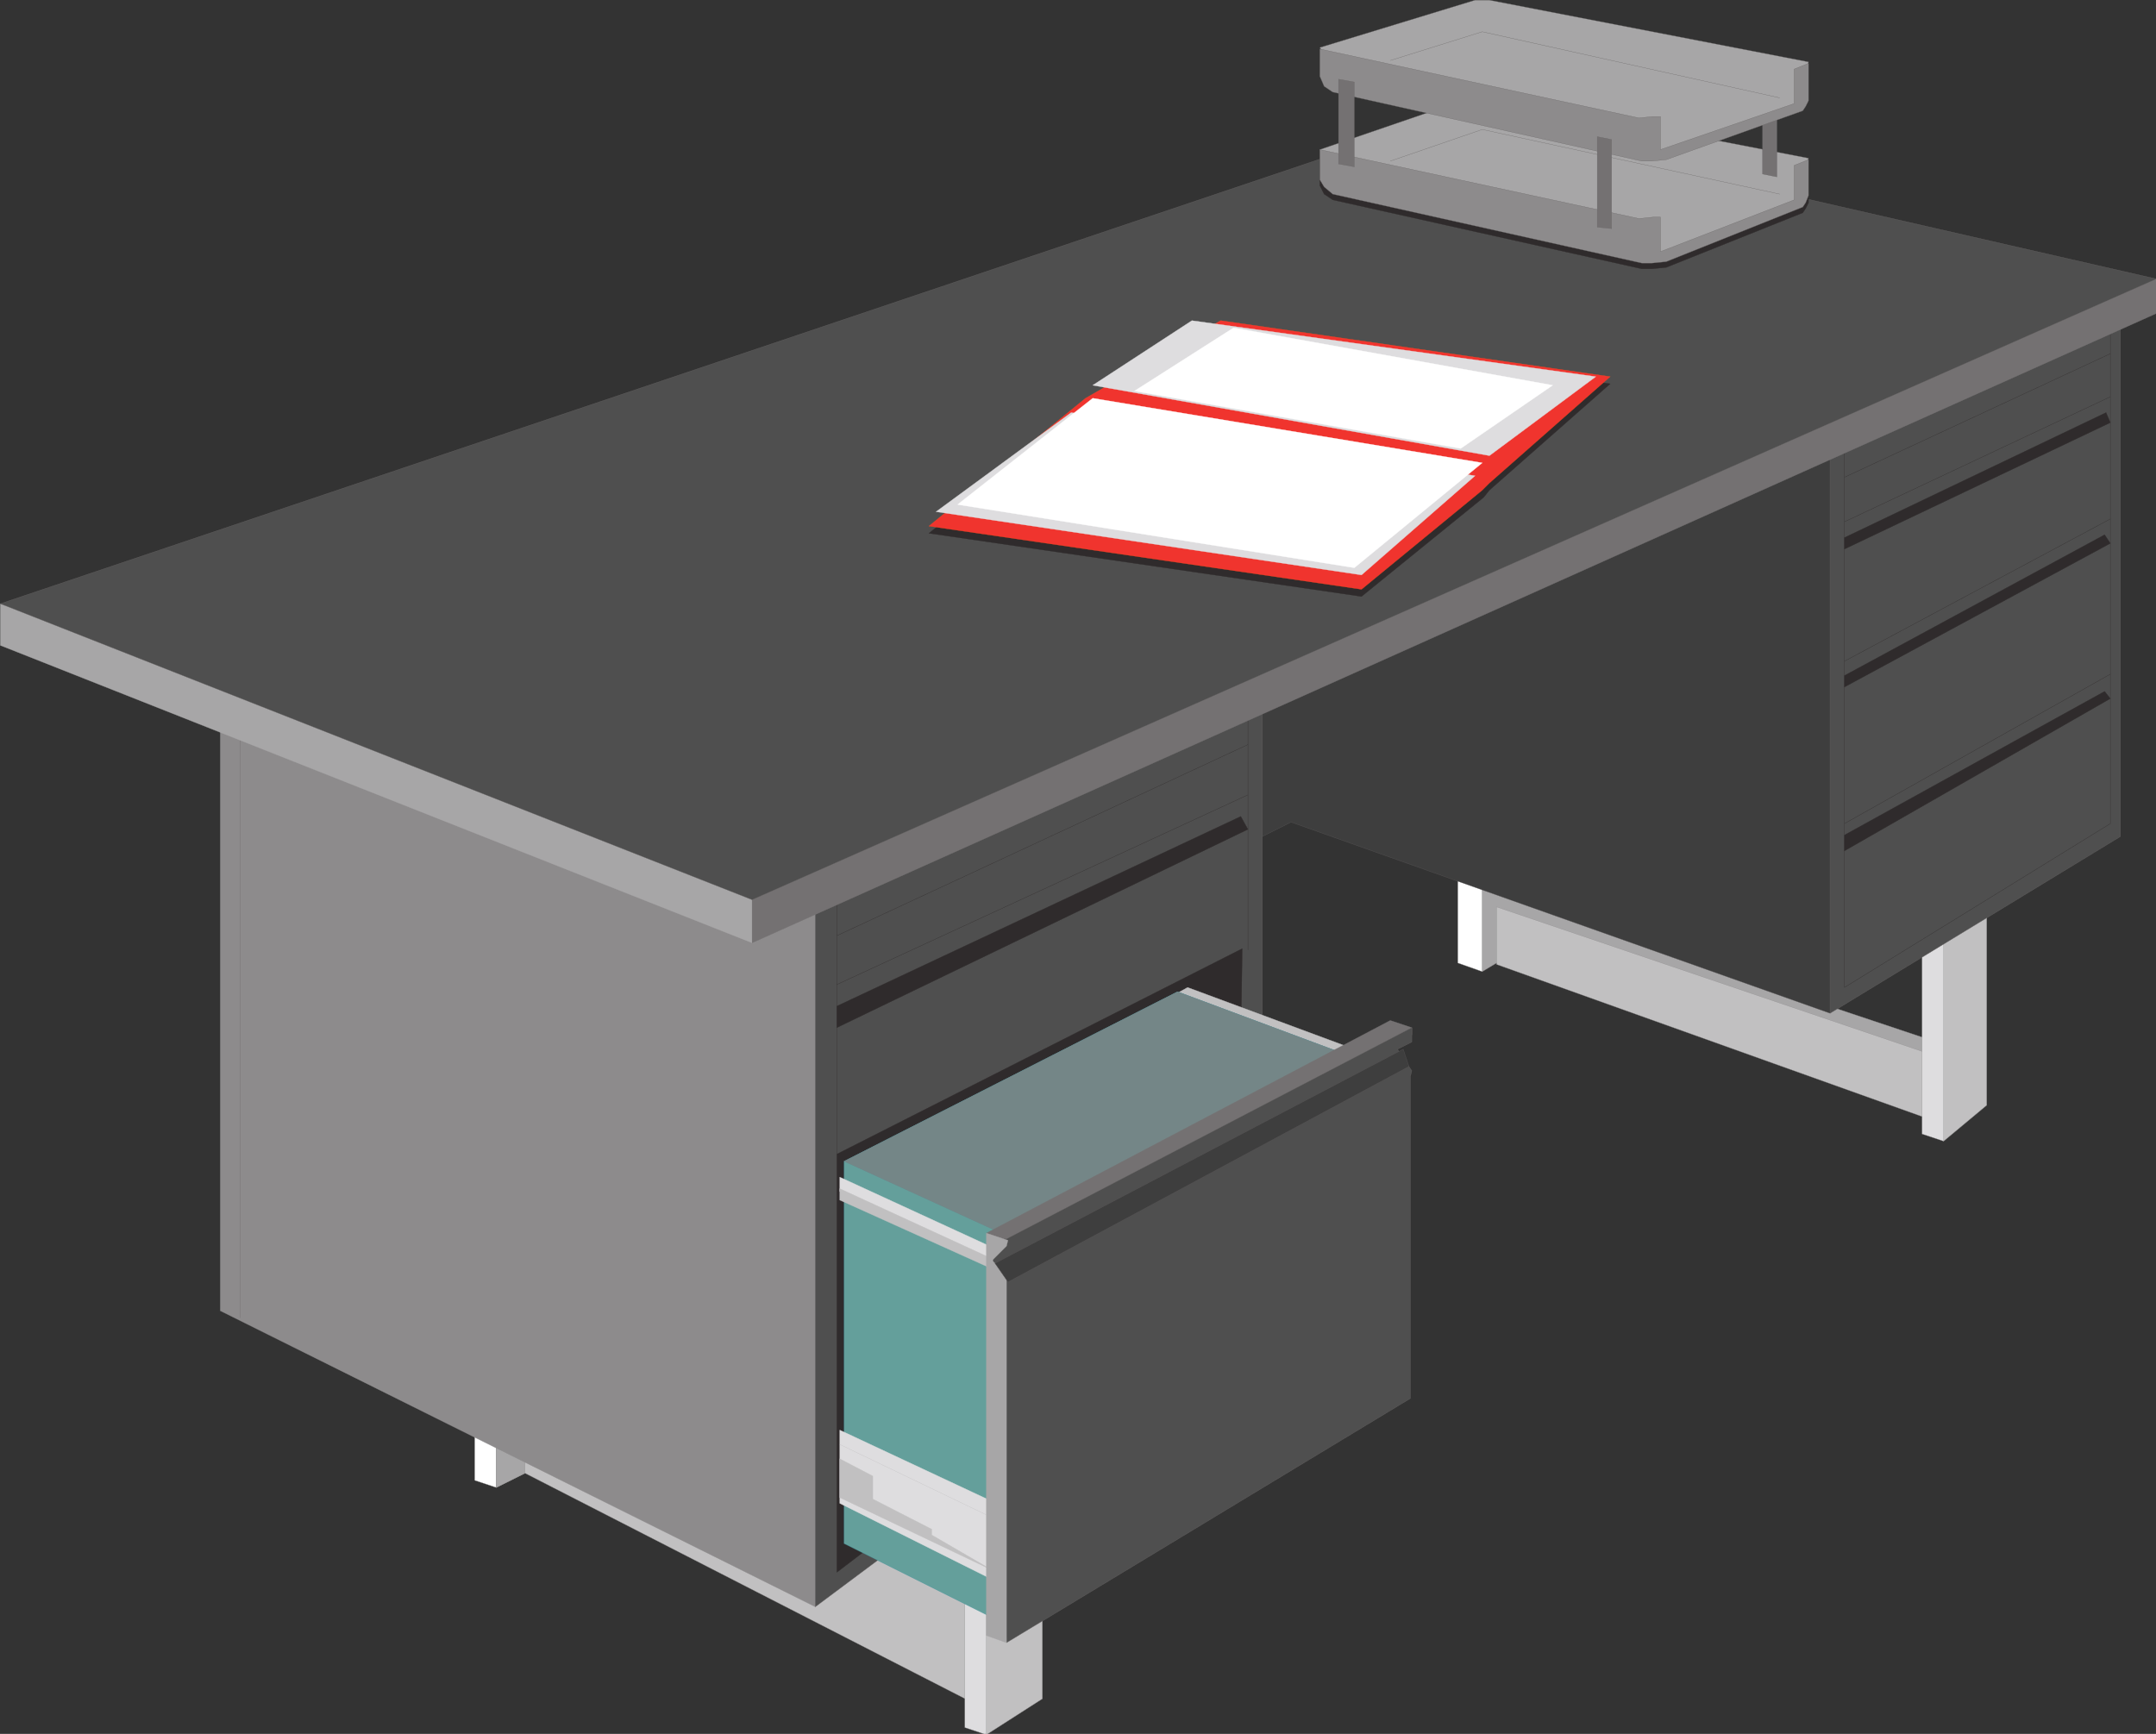 <svg xmlns="http://www.w3.org/2000/svg" width="360" height="289.562"><rect width="100%" height="100%" fill="#333333" stroke="none"/><defs><clipPath id="a"><path d="M287 518h10v23h-10zm0 0"/></clipPath><clipPath id="b"><path d="M286 517h12v24h-12zm0 0"/></clipPath><clipPath id="c"><path d="M290 516h11v25h-11zm0 0"/></clipPath><clipPath id="d"><path d="M290 515h11v26h-11zm0 0"/></clipPath><clipPath id="e"><path d="M126 351h136v59H126Zm0 0"/></clipPath><clipPath id="f"><path d="M251 298h235v111H251Zm0 0"/></clipPath><clipPath id="g"><path d="M250 297h236v113H250Zm0 0"/></clipPath><clipPath id="h"><path d="M126 270h360v132H126Zm0 0"/></clipPath><clipPath id="i"><path d="M126 270h360v133H126Zm0 0"/></clipPath><clipPath id="j"><path d="M345 251h84v28h-84zm0 0"/></clipPath></defs><path fill="#a7a6a7" stroke="#8d8b8c" stroke-miterlimit="10" stroke-width=".045" d="m247.5 162.26 6-3.597 68.64 20.16 4.801-3.601-74.64-24.961V143.3l-4.801 1.203v17.758"/><path fill="#c1c0c1" stroke="#8d8b8c" stroke-miterlimit="10" stroke-width=".045" d="m249.898 161.062 75.84 27.12 1.203-10.562-77.043-26.16v9.602"/><path fill="#fff" stroke="#8d8b8c" stroke-miterlimit="10" stroke-width=".045" d="M243.422 137.542v23.281l4.078 1.438V143.3l-4.078-5.758"/><path fill="#dedddf" stroke="#8d8b8c" stroke-miterlimit="10" stroke-width=".045" d="M320.941 189.382v-36.719l4.797-1.203 2.403 28.32-3.602 10.801-3.598-1.2"/><path fill="#c1c0c1" stroke="#8d8b8c" stroke-miterlimit="10" stroke-width=".045" d="M324.54 190.581v-42.48l7.198-2.399v38.88l-7.199 6M82.86 235.46v12.96l4.8-2.397L163.5 284.9l2.16-18.96-72-30.481h-10.8"/><g clip-path="url(#a)" transform="translate(-126 -251.438)"><path fill="#dedddf" d="M287.102 518.578v21.363l3.597 1.2 5.762-8.403-1.2-14.16h-8.16"/></g><g clip-path="url(#b)" transform="translate(-126 -251.438)"><path fill="none" stroke="#8d8b8c" stroke-miterlimit="10" stroke-width=".045" d="M287.102 518.578v21.363l3.597 1.2 5.762-8.403-1.2-14.16h-8.16"/></g><g clip-path="url(#c)" transform="translate(-126 -251.438)"><path fill="#c1c0c1" d="M290.7 541.14v-20.16l9.359-4.8v18.96l-9.36 6"/></g><g clip-path="url(#d)" transform="translate(-126 -251.438)"><path fill="none" stroke="#8d8b8c" stroke-miterlimit="10" stroke-width=".045" d="M290.7 541.14v-20.16l9.359-4.8v18.96l-9.36 6"/></g><path fill="#fff" stroke="#8d8b8c" stroke-miterlimit="10" stroke-width=".045" d="M79.262 230.663v16.559l3.597 1.199v-11.758l-3.597-6"/><path fill="#a7a6a7" stroke="#8d8b8c" stroke-miterlimit="10" stroke-width=".045" d="M82.86 235.46v12.96l4.8-2.397V235.46h-4.8"/><path fill="#3e3e3e" stroke="#595657" stroke-miterlimit="10" stroke-width=".045" d="m208.379 140.901 7.2-3.601 90 31.922 7.202-9.36 5.758-92.16-127.918 42.48 17.758 30.72"/><path fill="#4f4f4f" stroke="#686565" stroke-miterlimit="10" stroke-width=".045" d="m305.578 169.222 48.48-29.52v-87.36l-48.48 16.56v100.32"/><path fill="#8d8b8c" stroke="#8d8b8c" stroke-miterlimit="10" stroke-width=".045" d="M36.781 118.581v100.32l99.36 49.442 6-11.762 2.398-114.48-107.758-23.52"/><path fill="#4f4f4f" stroke="#686565" stroke-miterlimit="10" stroke-width=".045" d="M136.14 268.343v-122.64l74.641-29.52v66l-60.48 75.597-14.16 10.563"/><path fill="#2f2b2c" stroke="#2f2b2b" stroke-miterlimit="10" stroke-width=".045" d="m207.18 175.222.242-16.801-67.684 34.32v69.84l14.16-10.8 53.282-76.56"/><path fill="#c1c0c1" stroke="#c1c0c1" stroke-miterlimit="10" stroke-width=".045" d="m196.14 166.1 2.16-1.199 27.84 10.32-4.562 2.4-25.437-11.52"/><path fill="#649f9b" stroke="#39919d" stroke-miterlimit="10" stroke-width=".045" d="m165.422 270.022-24.48-12.242v-63.84l55.68-28.32 28.32 10.563-1.204 6-58.316 87.84"/><path fill="#748687" stroke="#6b8287" stroke-miterlimit="10" stroke-width=".045" d="m169.262 206.901-28.32-12.96 55.68-28.32 28.32 10.562-1.204 6-54.476 24.718"/><path fill="#dedddf" stroke="#dedddf" stroke-miterlimit="10" stroke-width=".045" d="m140.219 238.823 26.64 12.477-1.199 12.48-25.441-12.718v-12.239"/><path fill="#c1c0c1" stroke="#c1c0c1" stroke-miterlimit="10" stroke-width=".045" d="m165.898 262.343-25.68-12.242v-6.48l5.52 2.882v3.84l9.84 5.039v.96l10.32 6"/><path fill="none" stroke="#c1c0c1" stroke-miterlimit="10" stroke-width=".045" d="m140.219 241.222 24.48 11.761"/><path fill="#dedddf" stroke="#dedddf" stroke-miterlimit="10" stroke-width=".045" d="m140.219 196.581 30.242 13.922-3.36 1.2-26.882-12.72v-2.402"/><path fill="#c1c0c1" stroke="#c1c0c1" stroke-miterlimit="10" stroke-width=".045" d="m140.219 198.503 27.12 12.48v1.68l-27.12-12.242v-1.918"/><path fill="#747172" stroke="#747172" stroke-miterlimit="10" stroke-width=".045" d="m164.7 205.94 67.44-35.52 3.598 1.2v1.203l-6 2.399-55.918 35.039-9.12-4.32"/><path fill="#4f4f4f" stroke="#686565" stroke-miterlimit="10" stroke-width=".045" d="m168.059 274.343 67.441-40.801V179.78l.238-.957-2.398-3.601 2.398-1.2v-2.402l-67.68 35.281h-2.398l2.399 67.442"/><path fill="#a7a6a7" stroke="#a7a6a7" stroke-miterlimit="10" stroke-width=".045" d="m168.059 274.343-3.36-1.203v-67.2l3.602 1.2-.242.96-2.399 2.403 2.399 2.398v61.442"/><path fill="#3e3e3e" stroke="#595657" stroke-miterlimit="10" stroke-width=".045" d="m168.3 214.1 66.962-36-.961-2.878-68.16 35.761 2.16 3.118"/><path fill="none" stroke="#2f2b2b" stroke-miterlimit="10" stroke-width=".045" d="M208.379 158.663v-41.281l-68.64 28.32v47.04m-.001-36.482 68.64-31.917m.001 8.398-68.64 31.68"/><path fill="#2f2b2c" stroke="#2f2b2b" stroke-miterlimit="10" stroke-width=".045" d="m139.738 168.023 67.442-31.68 1.199 2.16-68.64 33.117v-3.598"/><path fill="none" stroke="#686565" stroke-miterlimit="10" stroke-width=".045" d="M40.14 122.183V220.1"/><path fill="none" stroke="#2f2b2b" stroke-miterlimit="10" stroke-width=".045" d="M352.379 53.78v83.762l-44.399 27.36v-90m0 4.8 44.399-20.64M307.98 87.14l44.399-20.88"/><path fill="#2f2b2c" stroke="#2f2b2b" stroke-miterlimit="10" stroke-width=".045" d="m307.98 89.78 43.68-20.879.719 1.68-44.399 21.121V89.78"/><path fill="none" stroke="#2f2b2b" stroke-miterlimit="10" stroke-width=".045" d="m307.98 110.42 44.399-23.757"/><path fill="#2f2b2c" stroke="#2f2b2b" stroke-miterlimit="10" stroke-width=".045" d="M307.98 112.823 351.422 89.3l.957 1.441-44.399 24v-1.918"/><path fill="none" stroke="#2f2b2b" stroke-miterlimit="10" stroke-width=".045" d="m307.98 137.542 44.399-24.96"/><path fill="#2f2b2c" stroke="#2f2b2b" stroke-miterlimit="10" stroke-width=".045" d="m307.98 139.46 43.442-24 .957 1.203-44.399 25.438v-2.641"/><path fill="#a7a6a7" d="M.059 100.823v6.957l125.52 49.68 9.362-16.559L.06 100.823"/><g clip-path="url(#e)" transform="translate(-126 -251.438)"><path fill="none" stroke="#a7a6a7" stroke-miterlimit="10" stroke-width=".045" d="M126.059 352.262v6.957l125.52 49.68 9.362-16.56-134.882-40.077"/></g><g clip-path="url(#f)" transform="translate(-126 -251.438)"><path fill="#747172" d="m251.578 408.898 234.48-105.117v-5.761l-234.48 82.558v28.32"/></g><g clip-path="url(#g)" transform="translate(-126 -251.438)"><path fill="none" stroke="#747172" stroke-miterlimit="10" stroke-width=".045" d="m251.578 408.898 234.48-105.117v-5.761l-234.48 82.558v28.32"/></g><g clip-path="url(#h)" transform="translate(-126 -251.438)"><path fill="#4f4f4f" d="M486.059 298.02 251.579 401.7l-125.52-49.438L367.5 270.898l118.559 27.122"/></g><g clip-path="url(#i)" transform="translate(-126 -251.438)"><path fill="none" stroke="#686565" stroke-miterlimit="10" stroke-width=".045" d="M486.059 298.02 251.579 401.7l-125.52-49.438L367.5 270.898l118.559 27.122"/></g><path fill="#2f2b2c" stroke="#2f2b2b" stroke-miterlimit="10" stroke-width=".045" d="M155.102 89.062 227.34 99.62l20.398-16.558.961-1.2 20.16-17.761-65.039-9.36-22.558 12.961-26.16 21.36"/><path fill="#f0342e" stroke="#f24c1b" stroke-miterlimit="10" stroke-width=".045" d="m155.102 87.862 72.238 10.559 20.16-16.559 1.2-1.199 20.16-17.762-65.04-9.359-22.558 12.961-26.16 21.36"/><path fill="#dedddf" stroke="#dedddf" stroke-miterlimit="10" stroke-width=".045" d="M178.86 68.901 156.3 85.46l71.04 10.563L246.3 79.46l-21.359-3.36-46.082-7.199"/><path fill="#fff" stroke="#fff" stroke-miterlimit="10" stroke-width=".045" d="m159.898 84.26 22.563-17.757L247.5 77.3l-21.36 17.523-66.242-10.562"/><path fill="#dedddf" stroke="#dedddf" stroke-miterlimit="10" stroke-width=".045" d="m182.46 64.343 16.56-10.801 67.44 9.36L248.7 76.1l-66.24-11.758"/><path fill="#fff" stroke="#fff" stroke-miterlimit="10" stroke-width=".045" d="m189.422 65.3 16.558-10.56 53.282 9.602L243.898 74.9l-54.476-9.6"/><path fill="#2f2b2c" stroke="#2f2b2b" stroke-miterlimit="10" stroke-width=".045" d="m276.059 37.222-2.399.48-53.281-11.52v4.801l.723 1.438 1.437.96 51.602 11.52h1.68l2.398-.238 22.8-9.121.481-.719.48-.96v-6l-2.402.718v5.762l-22.316 8.64v-5.761h-1.203"/><path fill="#a7a6a7" stroke="#686565" stroke-miterlimit="10" stroke-width=".045" d="m300.059 34.1 1.921-7.68L248.7 16.1h-2.4l-25.921 8.883 1.2 1.438 55.202 16.32 23.278-8.64"/><path fill="#8d8b8c" stroke="#686565" stroke-miterlimit="10" stroke-width=".045" d="m276.059 36.26-2.399.243-53.281-11.52v5.04l.723 1.199 1.437 1.199 51.602 11.52h1.68l2.398-.239 22.8-9.12.481-.72.48-1.199v-6l-2.402.957v5.762l-22.316 8.64v-5.761h-1.203"/><path fill="none" stroke="#686565" stroke-miterlimit="10" stroke-width=".045" d="m232.14 26.901 15.36-5.28 49.68 10.8"/><path fill="#747172" stroke="#686565" stroke-miterlimit="10" stroke-width=".045" d="M294.3 29.062v-14.88l2.4.481v14.879l-2.4-.48"/><path fill="#a7a6a7" d="m300.3 17.78 1.68-7.437L248.7.023h-2.4L220.38 7.94l1.2 1.68 54.96 16.32 23.762-8.16"/><g clip-path="url(#j)" transform="translate(-126 -251.438)"><path fill="none" stroke="#686565" stroke-miterlimit="10" stroke-width=".045" d="m426.3 269.219 1.68-7.438-53.28-10.32h-2.4l-25.921 7.918 1.2 1.68 54.96 16.32 23.762-8.16"/></g><path fill="#8d8b8c" stroke="#686565" stroke-miterlimit="10" stroke-width=".045" d="m276.059 19.46-2.399.242-53.281-11.52v4.56l.723 1.679 1.437.96 51.602 11.52h1.68l2.398-.238 22.8-8.16.481-.723.48-.957v-6.242l-2.402.961V17.3l-22.316 7.683V19.46h-1.203"/><path fill="none" stroke="#686565" stroke-miterlimit="10" stroke-width=".045" d="m232.14 10.1 15.36-4.8 49.68 11.043"/><path fill="#747172" stroke="#686565" stroke-miterlimit="10" stroke-width=".045" d="M223.5 27.382v-14.16l2.64.48v14.16l-2.64-.48m43.2 10.558V22.823l2.402.477v14.883l-2.403-.243"/></svg>

